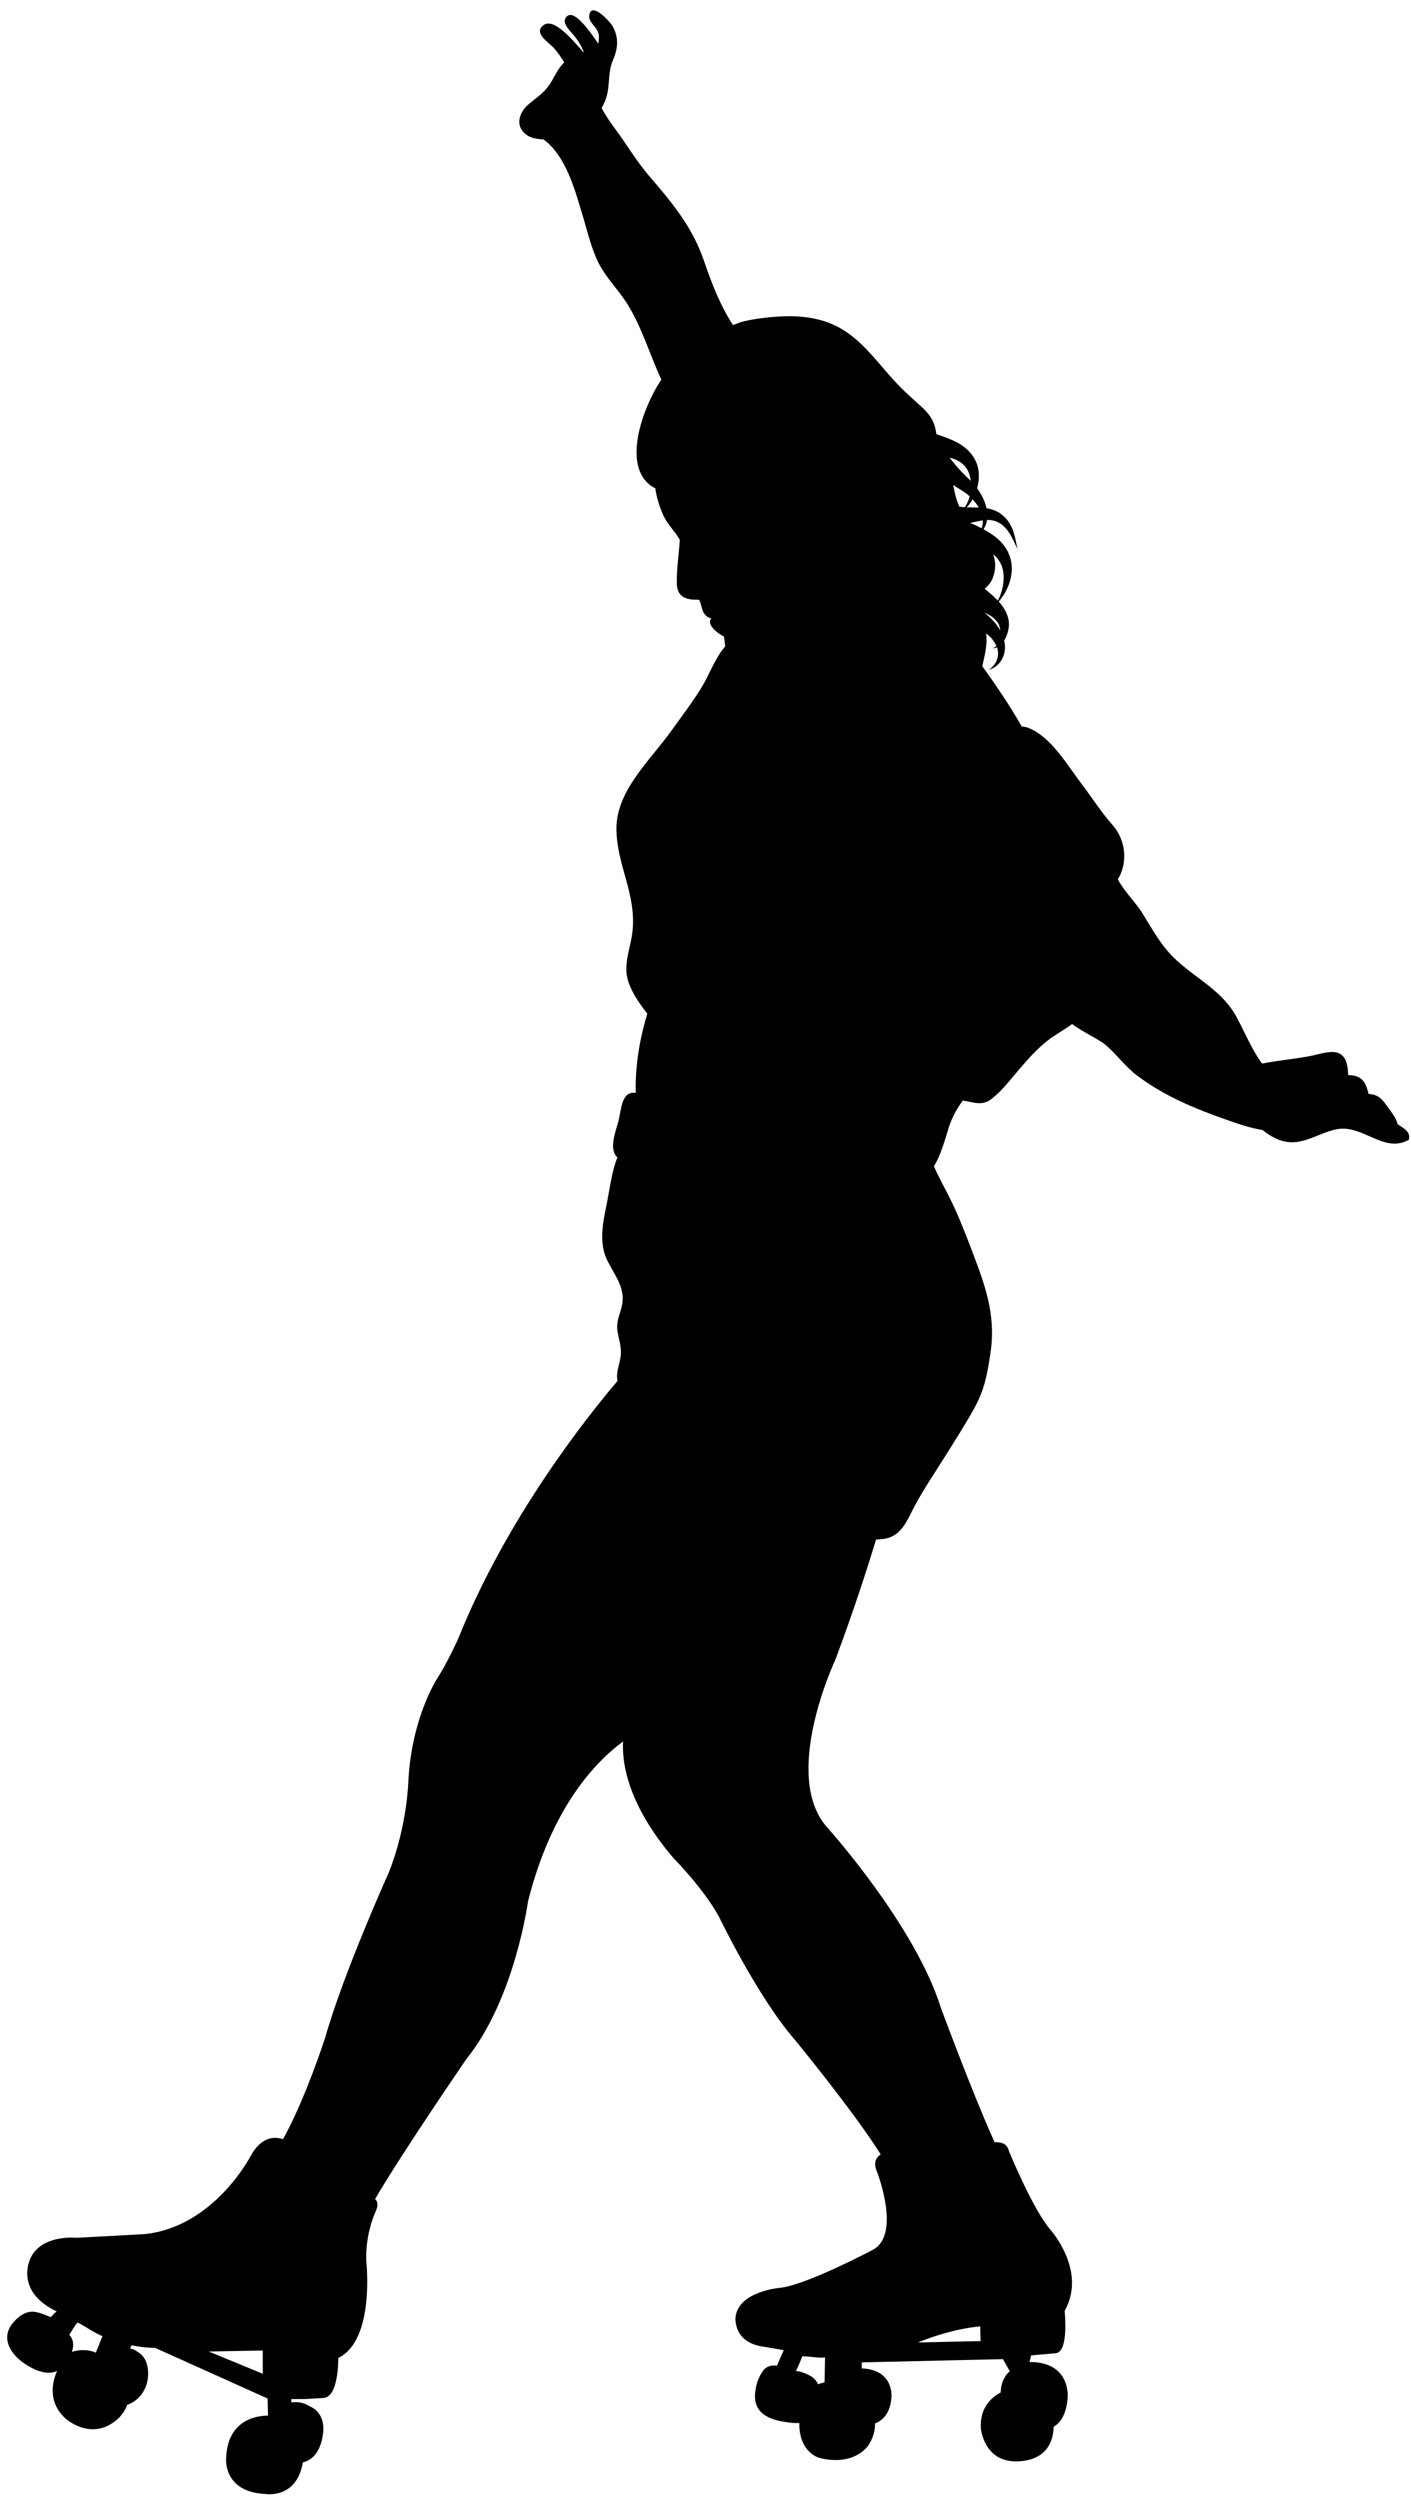<?xml version="1.0" encoding="UTF-8"?><svg xmlns="http://www.w3.org/2000/svg" xmlns:xlink="http://www.w3.org/1999/xlink" height="772.7" preserveAspectRatio="xMidYMid meet" version="1.0" viewBox="86.1 31.6 436.2 772.7" width="436.2" zoomAndPan="magnify"><g id="change1_1"><path d="M518.13,379.07c-0.3-1.91-2.41-4.35-3.37-5.75c-1.729-2.51-2.979-3.37-5.58-3.59c-0.8-3.28-1.779-5.82-6.29-5.79 c-0.159-2.56-0.359-5.31-2.56-6.61c-2.26-1.33-6.34,0.11-8.66,0.59c-4.939,1.02-10.5,1.43-15.39,2.45 c-3.311-4.48-5.49-10.02-8.03-14.62c-4.97-8.98-14.36-12.46-20.83-19.76c-3.26-3.67-5.76-8.24-8.34-12.4 c-1.62-2.63-5.79-6.91-7.41-10.24c0.35-0.53,0.66-1.08,0.91-1.69c2.13-5.19,0.979-11.04-2.51-15c-3.521-3.98-6.37-8.47-9.48-12.59 c-3.109-4.12-6.14-8.94-9.85-12.74c-1.91-1.95-4.12-3.68-6.74-4.75c-0.57-0.23-1.28-0.35-2.05-0.44 c-4.021-7.1-9.3-14.64-12.181-18.62c0.74-3.355,1.662-6.664,1.163-10.111c0.313,0.224,0.611,0.46,0.895,0.713 c0.234,0.238,0.482,0.476,0.743,0.719c0.262,0.259,0.512,0.703,0.765,1.039c0.35,0.453,0.607,0.878,0.808,1.333 c-0.111,0.12-0.224,0.224-0.331,0.307c-0.212,0.197-0.444,0.297-0.588,0.369c-0.146,0.074-0.223,0.114-0.223,0.114 s0.086-0.01,0.248-0.03c0.165-0.021,0.397-0.029,0.705-0.151c0.114-0.036,0.24-0.095,0.366-0.152c0.01,0.027,0.021,0.052,0.03,0.08 c0.438,1.306,0.363,2.723-0.068,3.83c-0.403,1.129-1.116,1.932-1.664,2.408c-0.549,0.486-0.969,0.667-0.95,0.683 c-0.003-0.025,0.417-0.067,1.127-0.4c0.698-0.325,1.701-0.937,2.549-2.101c0.861-1.133,1.51-2.844,1.436-4.8 c-0.013-0.569-0.112-1.177-0.262-1.767c0.543-0.845,0.996-1.886,1.256-3.087c0.164-0.743,0.266-1.543,0.218-2.42 c-0.01-0.436-0.079-0.896-0.201-1.378l-0.105-0.366l-0.027-0.092l-0.015-0.046l-0.007-0.023l-0.038-0.075l-0.002-0.008 l-0.046-0.129l-0.183-0.518c-0.071-0.182-0.1-0.328-0.206-0.539l-0.344-0.646c-0.118-0.211-0.241-0.443-0.365-0.639l-0.375-0.546 c-0.248-0.377-0.517-0.717-0.796-1.038c-0.146-0.18-0.297-0.332-0.446-0.497c0.615-0.68,1.39-1.682,2.13-3.039 c0.757-1.444,1.518-3.264,1.812-5.443c0.169-1.084,0.162-2.265-0.009-3.484c-0.082-0.614-0.244-1.226-0.442-1.845 c-0.221-0.544-0.444-1.093-0.668-1.644c-1.31-2.562-3.317-4.278-5.314-5.597c-0.745-0.485-1.481-0.903-2.207-1.295 c0.416-0.633,0.8-1.416,1.012-2.401c0.033-0.147,0.036-0.314,0.06-0.468c0.057-0.004,0.11-0.006,0.167-0.012 c0.395,0.04,0.736-0.017,1.216,0.061l0.76,0.177l0.377,0.088l0.092,0.021l0.035,0.017c0.403,0.192,0.802,0.381,1.192,0.567 c1.491,0.876,2.568,2.223,3.333,3.515c0.775,1.288,1.286,2.49,1.678,3.295c0.391,0.809,0.612,1.267,0.612,1.267 s-0.107-0.498-0.297-1.377c-0.193-0.878-0.399-2.142-0.884-3.68c-0.473-1.518-1.303-3.388-2.928-4.957 c-0.432-0.349-0.871-0.706-1.317-1.067l-0.172-0.135l-0.043-0.034l-0.011-0.008c0.039,0.016-0.378-0.17-0.206-0.094l-0.021-0.011 l-0.087-0.043l-0.347-0.171l-0.7-0.346c-0.514-0.222-1.227-0.401-1.865-0.582c-0.238-0.037-0.484-0.08-0.73-0.121 c-0.138-0.641-0.313-1.285-0.563-1.924c-0.546-1.456-1.338-2.894-2.335-4.254c0.204-0.752,0.377-1.541,0.475-2.392 c0.103-1.1,0.106-2.277-0.101-3.511c-0.205-1.23-0.743-2.543-1.399-3.6c-1.431-2.369-3.752-4.013-5.941-5.051 c-2.083-0.998-4.016-1.605-5.638-2.186c-0.33-2.926-1.334-5.435-4.229-8.121c-2.15-2-4.43-3.94-6.58-6.09 c-7.57-7.56-13.04-17.27-23.75-20.66c-5.46-1.74-11.14-1.85-17-1.25c-2.8,0.28-5.36,0.66-8,1.26c-0.83,0.18-2.06,0.7-3.31,1.15 c-3.99-6.17-6.601-12.93-8.95-19.82c-3.54-10.35-9.65-17.77-16.73-26c-3.13-3.64-5.72-7.57-8.43-11.6 c-1.14-1.71-4.82-6.35-6.49-9.65c0.68-1.25,1.26-2.53,1.6-3.82c0.99-3.72,0.31-7.31,1.88-10.94c1.59-3.7,1.89-6.97-0.07-10.5 c-0.93-1.68-7.04-8.15-7.25-3c-0.06,1.57,1.94,3.07,2.57,4.43c0.67,1.45,0.39,2.74,0.24,3.96c-2.8-4.22-7.3-10.37-9.57-8.6 c-2.47,1.91,1.36,5.04,2.45,6.52c0.98,1.33,2.14,3.11,2.72,4.93c-3.95-4.54-9.31-10.8-12.41-8.69c-3.4,2.3,1.13,5.2,2.69,6.76 c1.34,1.35,2.61,3.2,3.57,4.84c-1.65,1.56-2.81,3.96-3.85,5.76c-2.09,3.61-4.29,4.71-7.33,7.34c-2.74,2.38-4.04,6.44-0.73,9.09 c1.56,1.25,3.52,1.48,5.55,1.64c7.09,5.21,9.82,16.11,12.1,23.6c1.5,4.93,2.66,10.22,4.99,14.74c2.25,4.38,5.74,7.81,8.43,11.93 c4.68,7.19,7.16,15.92,10.88,23.95c-5.85,8.61-12.9,28-1.86,33.61c0.36,3.02,1.48,6.15,2.56,8.52c1.22,2.66,3.56,4.81,5,7.37 c-0.26,4.57-1.02,9.04-0.92,13.55c0.1,4.42,3.26,5.08,6.84,4.99c0.83,1.14,0.72,3.17,1.74,4.43c0.609,0.76,1.32,1.17,2.09,1.38 c-1.72,1.86,2.28,4.85,3.94,5.59c0.119,0.95,0.22,1.99,0.34,3.06c-2.67,2.81-5.021,8.78-6.851,11.88c-2.92,4.94-6.439,9.46-9.67,14 c-6.45,9.09-17.11,18.56-17.09,30.34c0.01,11.28,6.14,20,4.98,31.66c-0.51,5.11-3.06,10.46-1.32,15.67 c1.27,3.77,3.53,6.88,5.88,9.96c-1.47,4.75-3.85,14.11-3.58,24.46c-4.41-0.64-4.43,5.09-5.31,8.58c-0.74,2.99-3.22,8.79-0.34,11.39 c-1.72,3.92-2.54,10.75-3.56,15.61c-1.07,5.03-2.07,11.08,0.32,16c2.44,5.03,5.98,8.83,4.52,14.67c-0.63,2.521-1.69,4.46-1.28,7.35 c0.38,2.58,1.3,4.74,1.02,7.65c-0.19,1.97-1.62,5.44-0.98,7.78c-8.99,10.55-34.22,42.04-49.35,79.88c0,0-3.34,7.34-6.34,12 c0,0-8,12-9,32c0,0-0.33,13.67-6,28c0,0-14,31-19.66,51c0,0-6.22,19.27-13.09,31.53c-2.4-0.841-6.61-1.061-10.08,5.31 c0,0-11.17,21.66-32.5,24l-21.17,1.16c0,0-10.5-1.16-14.16,6c0,0-5.6,10.229,7.94,16.76c-0.59,0.44-1.24,1.13-1.77,1.75 c-1.88-0.63-3.64-1.62-5.67-1.67c-2.45-0.07-4.62,1.7-6.13,3.53c-3.93,4.8-0.48,9.88,4,12.76c3.07,1.97,6.82,3.43,9.71,2.021 c-1.19,2.64-3.3,9.329,2.58,14.689c0,0,8.17,7.5,16.34,0c0,0,1.87-1.68,2.74-4.21c1.8-0.62,4.84-2.3,6.09-6.63c0,0,2-7-3-9.83 c0,0-0.9-0.8-2.17-0.92l0.43-1.03c1.38,0.29,4.14,0.79,7.29,0.8L168.83,773l0.12,5.29c-3.18,0-12.53,1.04-12.95,13.21 c0,0-1,10.33,12,11c0,0,9.79,1.78,11.73-9.77c1.62-0.33,5.49-1.91,6.27-9.23c0,0,1-6-4.33-8.17c0,0-2.01-1.57-5.5-1.14v-1.021h4.33 l5.67-0.34c4.1-0.41,4.5-9.2,4.51-12.37c11.44-5.5,8.65-29.96,8.65-29.96c-0.33-8.5,2.84-15.17,2.84-15.17 c1.06-2.3,0.57-3.43-0.12-3.97c8.5-14.57,28.28-43.36,28.28-43.36c15-18.67,19-48.67,19-48.67c7.42-29.44,21.2-43.43,29.39-49.41 c-0.37,6.72,1.45,19.49,15.61,36.08c0,0,9,9,14,18c0,0,12,25,23.67,38.33c0,0,17.91,21.8,26.36,35.21 c-1.511,1.01-2.351,2.69-1.11,5.46c0,0,7.5,19.25-1.25,24c0,0-20.25,10.75-28.5,11.75c0,0-13,1-14,9c0,0-1,8,8.75,9.25l6.14,1.06 l-2.1,4.79c-1.6-0.199-3.18,0.091-4.25,1.521c-1.55,2.06-2.42,4.899-2.54,7.46c-0.31,6.65,5.95,8.13,11.33,8.68 c0.78,0.08,1.58,0.08,2.38,0.061c-0.07,2.81,0.53,8.29,5.62,10.6c0,0,9.5,3.33,15.34-3.17c0,0,2.53-3.07,2.45-7.29 c1.92-0.729,4.62-2.69,5.05-7.88c0,0,1.1-8.7-9.17-9.14v-1.86l43.67-1l2.1,3.75c-1.05,0.85-2.659,2.76-2.829,6.56 c-2.921,1.551-6.511,4.771-6.11,11.19c0,0,0.84,9,9.17,10c0,0,12.95,1.89,13.33-10.59c4.74-2.75,4.34-10.41,4.34-10.41 c-0.82-9.1-8.85-9.68-11.78-9.58l0.45-2.07l7.66-0.68c3.41-0.38,3.09-8.96,2.73-13.08c7.029-12.51-4.48-25.17-4.48-25.17 c-5.5-6.5-12.75-24.25-12.75-24.25c-0.59-2.51-2.75-2.84-4.42-2.69C386.73,678.65,377,652.33,377,652.33 c-8-25.66-35-55.66-35-55.66c-14.67-16,2.33-52,2.33-52c6.24-16.63,10.86-31.439,12.59-37.16c0.7-0.05,1.4-0.109,2.09-0.18 c5.521-0.59,7.29-5.29,9.57-9.67c2.78-5.33,6.12-10.19,9.34-15.33c3.17-5.08,6.41-10.09,9.32-15.33 c3.26-5.86,4.12-10.83,5.08-17.33c1.76-12.04-1.891-21.3-6.08-32.34c-2-5.26-4.141-10.66-6.65-15.66 c-1.38-2.76-3.359-6.28-4.79-9.62c2.181-3.05,4.08-10.44,4.78-12.46c0.939-2.72,2.37-5.41,4.17-7.8c3.31,0.48,5.9,1.83,8.91-0.53 c3.399-2.67,5.59-5.72,8.359-8.93c2.931-3.4,5.761-6.66,9.311-9.35c2.15-1.62,4.82-3.09,7.2-4.84c2.58,2,8.58,4.96,10.12,6.26 c3.59,3,6.27,6.87,10,9.68c8.399,6.34,18.01,10.28,27.68,13.67c3.439,1.21,7.21,2.53,11.08,3.15c3.08,2.48,6.59,4.22,10.59,3.69 c4.24-0.55,8.19-3.13,12.33-3.93c8.13-1.57,14.53,7.59,22.28,3.28C522.33,381.47,520.06,380.36,518.13,379.07z M115.74,758.82 c-2.91-1.2-5.62-0.801-7.41-0.24c0.94-2.8-0.01-4.44-0.82-5.26c0.79-1.19,1.7-2.96,2.6-3.82c2.57,1.32,5,3.15,7.66,4.22 L115.74,758.82z M167.33,765.35l-16.69-6.88l16.69-0.3V765.35z M341.01,768c-0.72,0.15-1.49,0.39-2.04,0.61 c-0.31-0.761-0.79-1.44-1.43-1.98c-1.05-0.88-3.66-2.07-5.38-2.12c0.71-1.46,1.439-3.12,1.96-4.569c2.25-0.011,4.77,0.6,7.04,0.38 C341.13,762.68,341.03,765.46,341.01,768z M389.13,750.69l0.12,4.56l-19.35,0.43C373.72,754.1,380.91,751.52,389.13,750.69z M389.94,192.673c0.015,0.841-0.157,1.582-0.392,2.217c-1.016-0.525-1.996-0.98-2.902-1.392c-0.208-0.09-0.399-0.173-0.6-0.259 c1.394-0.29,2.68-0.616,3.885-0.782C389.934,192.528,389.941,192.602,389.94,192.673z M383.583,188.333 c-0.287-0.03-0.591-0.06-0.898-0.091c-0.773-1.765-1.336-3.626-1.675-5.571c-0.069-0.397-0.153-0.766-0.234-1.14 c0.181,0.119,0.362,0.238,0.542,0.346c0.936,0.592,1.877,1.188,2.813,1.78c0.604,0.407,1.181,0.864,1.72,1.357 c-0.019,0.072-0.03,0.151-0.05,0.222c-0.363,1.358-0.909,2.425-1.403,3.153C384.123,188.372,383.838,188.363,383.583,188.333z M394.885,224.677c0.225,0.506,0.363,1.097,0.436,1.677c0.01,0.071,0.009,0.141,0.017,0.212c-0.159-0.292-0.313-0.583-0.482-0.878 c-1.143-1.784-2.673-3.255-4.089-4.468c-0.117-0.101-0.229-0.193-0.346-0.292c1.361,0.641,2.632,1.381,3.547,2.406l0.342,0.431 l0.085,0.107l0.006,0.007c0.032,0.062-0.039-0.076-0.03-0.061l0.006,0.008l0.012,0.016l0.024,0.032l0.103,0.131 C394.648,224.189,394.788,224.417,394.885,224.677z M394.251,203.965c0.289,0.407,0.576,0.813,0.861,1.216 c0.221,0.373,0.436,0.759,0.591,1.179c0.32,0.83,0.553,1.728,0.616,2.634c0.18,1.814-0.099,3.594-0.48,5.065 c-0.368,1.345-0.85,2.426-1.268,3.2c-0.044-0.045-0.087-0.102-0.131-0.146c-1.14-1.178-2.271-2.114-3.197-2.905 c-0.27-0.225-0.516-0.435-0.748-0.638c1.123-0.932,2.067-2.032,2.585-3.49c0.938-2.643,0.833-4.979,0.063-7.116 C393.559,203.282,393.937,203.616,394.251,203.965z M388.674,188.49c-1.345-0.051-2.619-0.03-3.753-0.067 c0.588-0.583,1.247-1.408,1.856-2.486C387.52,186.74,388.165,187.604,388.674,188.49z M383.986,175.299 c0.672,0.688,1.148,1.344,1.507,2.178c0.346,0.832,0.563,1.746,0.686,2.657c0.004,0.035,0.003,0.068,0.007,0.103 c-0.665-0.655-1.332-1.313-1.995-1.966c-0.851-0.795-1.5-1.592-2.19-2.354c-0.69-0.733-1.316-1.582-1.937-2.337 c-0.149-0.176-0.277-0.357-0.416-0.536C381.326,173.48,382.852,174.137,383.986,175.299z" fill="inherit"/></g></svg>